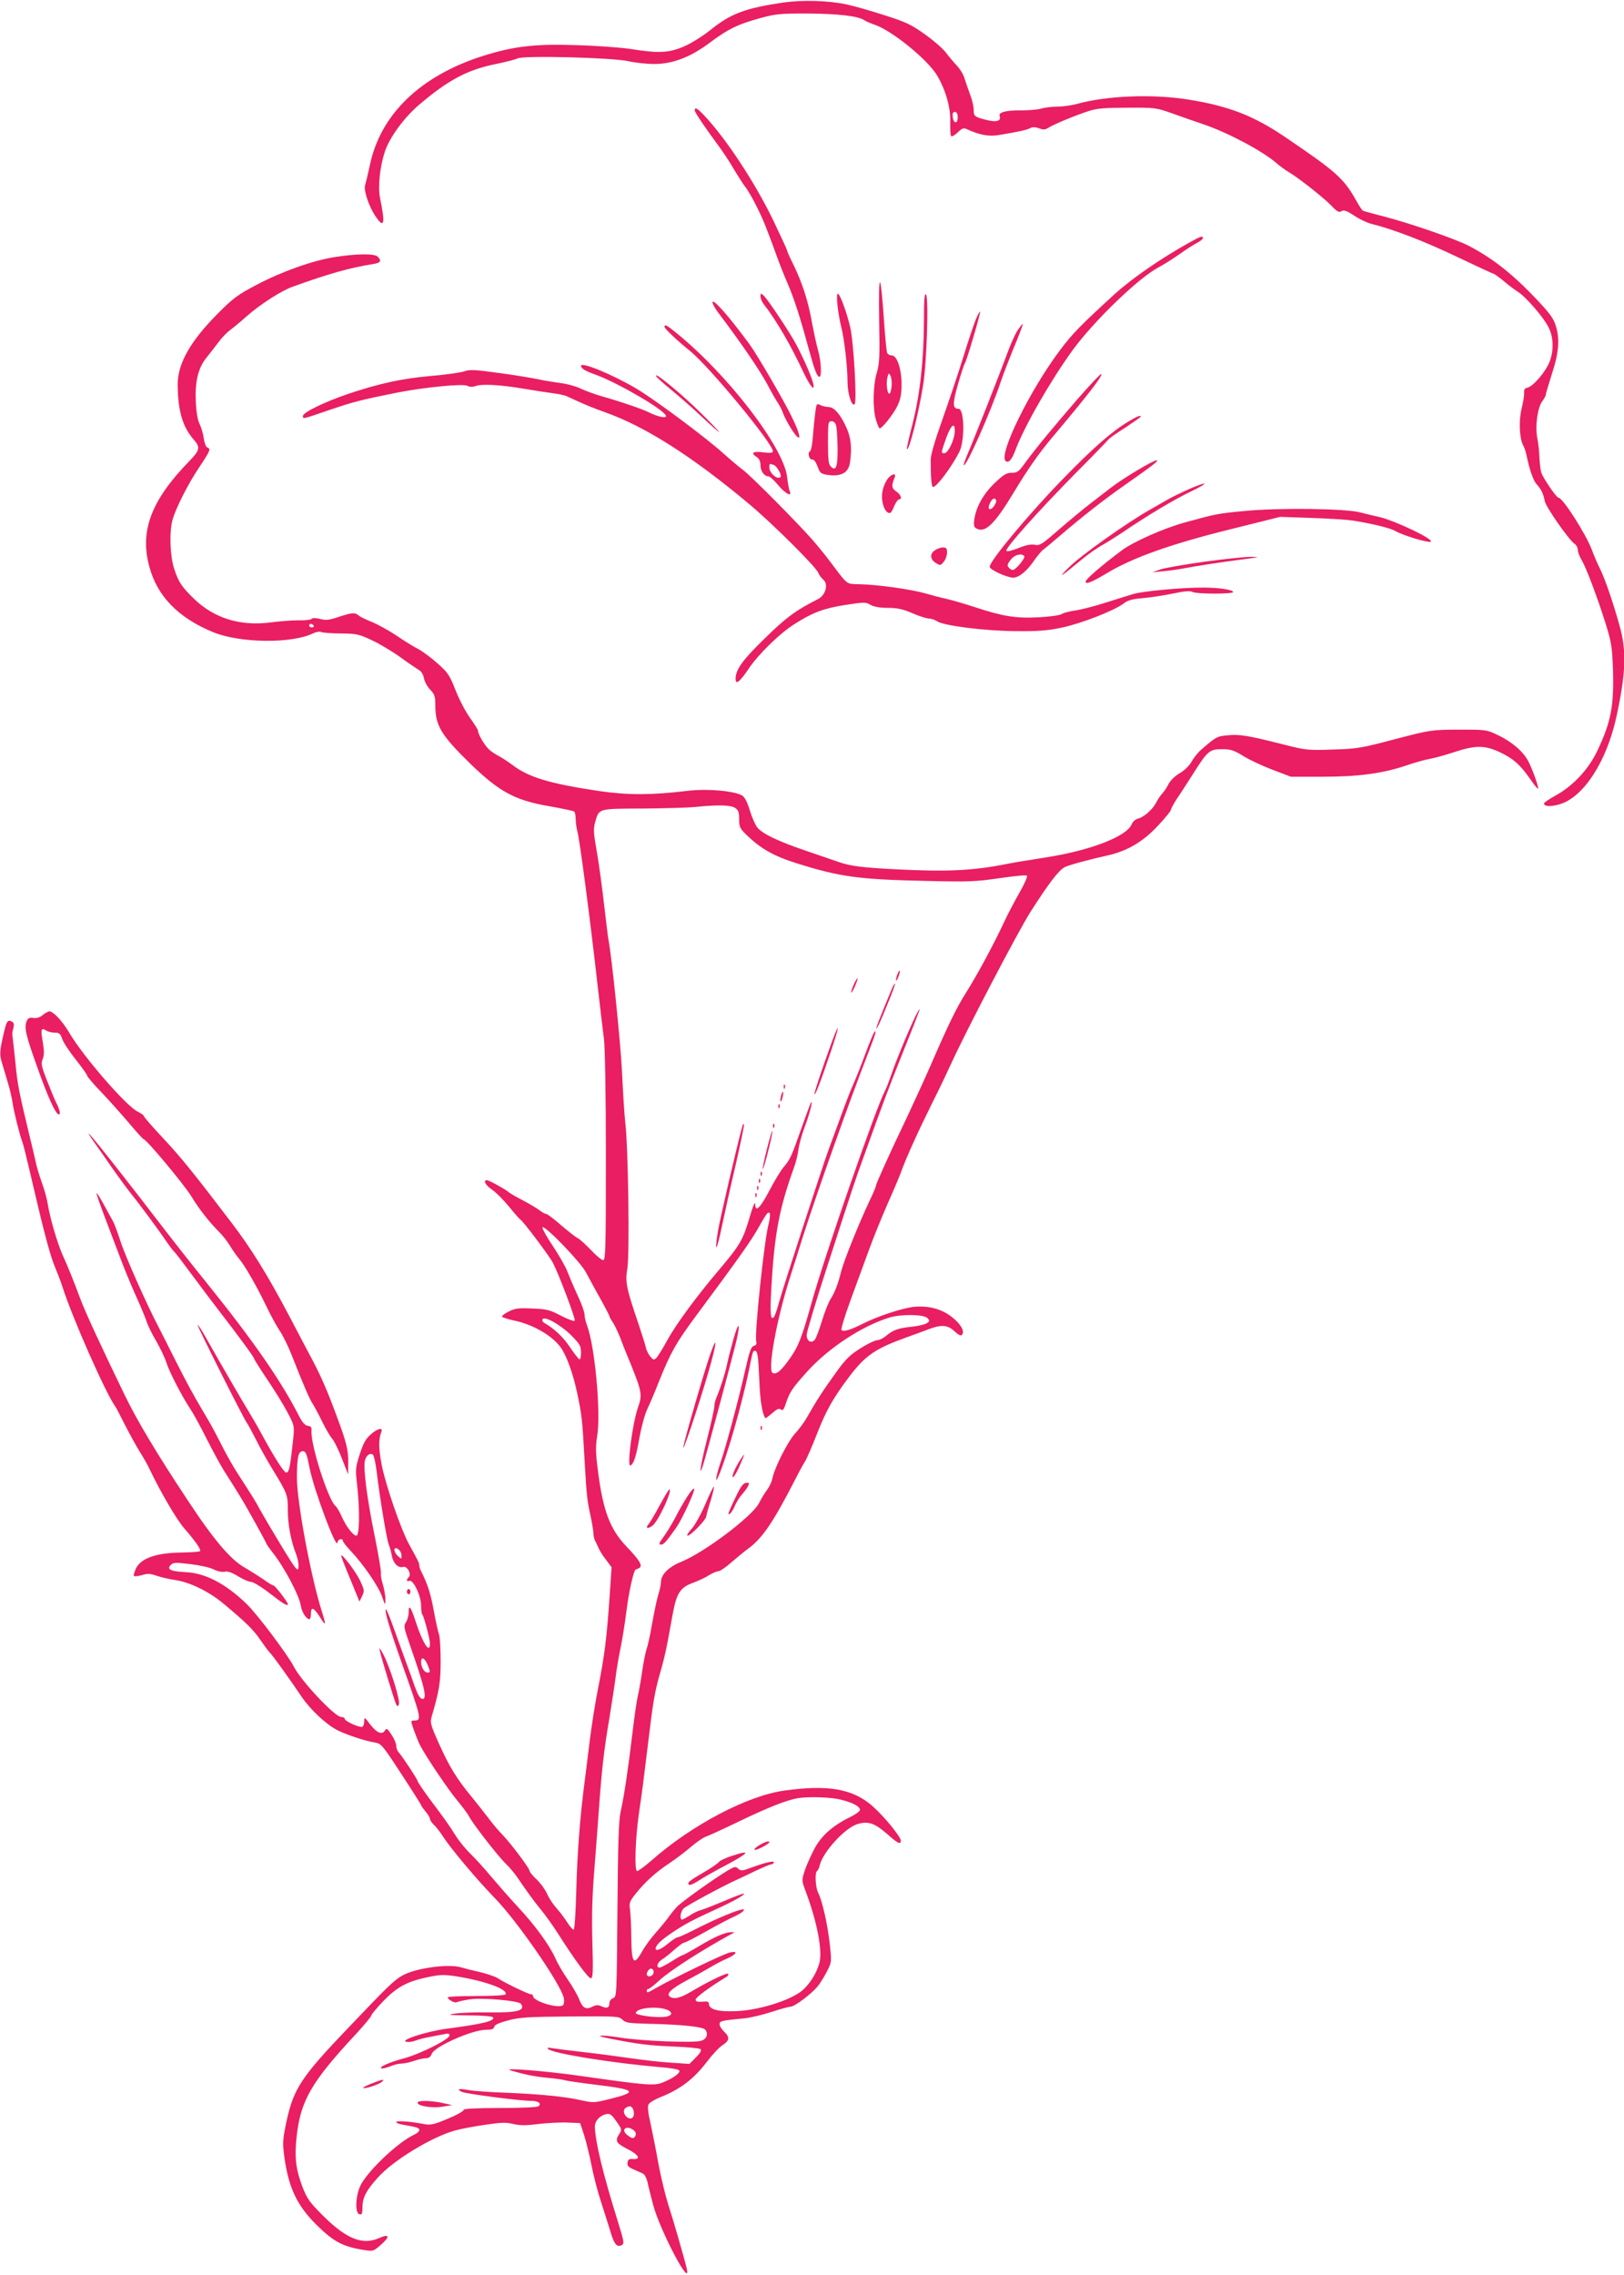 <?xml version="1.0" standalone="no"?>
<!DOCTYPE svg PUBLIC "-//W3C//DTD SVG 20010904//EN"
 "http://www.w3.org/TR/2001/REC-SVG-20010904/DTD/svg10.dtd">
<svg version="1.0" xmlns="http://www.w3.org/2000/svg"
 width="914pt" height="1280pt" viewBox="0 0 914 1280"
 preserveAspectRatio="xMidYMid meet">
<g transform="translate(0,1280) scale(0.1,-0.1)"
fill="#e91e63" stroke="none">
<path d="M4410 12786 c-216 -32 -297 -62 -412 -155 -44 -35 -108 -75 -150 -93
-85 -36 -140 -39 -303 -13 -55 8 -190 18 -300 21 -233 8 -352 -6 -525 -60
-354 -112 -580 -330 -639 -618 -11 -51 -23 -101 -26 -110 -10 -25 20 -117 56
-171 51 -77 59 -51 28 98 -13 66 -1 178 28 265 27 78 107 188 190 259 164 140
274 199 435 231 54 11 108 25 120 31 33 18 531 5 623 -15 38 -9 105 -16 148
-16 103 0 203 38 312 120 102 76 156 103 280 137 91 25 115 27 265 27 176 -1
288 -14 323 -37 12 -8 39 -19 59 -26 97 -32 301 -198 353 -287 48 -82 76 -181
73 -261 -1 -40 1 -76 5 -79 4 -4 21 5 37 21 25 24 33 27 52 18 72 -33 124 -42
178 -33 116 19 159 29 178 39 14 7 28 7 50 -1 24 -9 34 -9 54 4 28 18 150 69
228 94 43 14 90 18 215 18 157 1 162 0 255 -33 52 -19 131 -46 175 -61 140
-48 332 -151 408 -217 18 -16 51 -40 73 -53 58 -35 193 -142 238 -188 31 -33
42 -39 56 -30 13 8 28 3 71 -25 30 -20 74 -41 99 -47 122 -30 300 -99 480
-185 109 -52 202 -95 205 -95 4 0 28 -17 54 -38 25 -22 64 -51 87 -66 43 -28
140 -140 168 -195 29 -55 32 -130 8 -194 -22 -58 -93 -142 -128 -149 -13 -3
-18 -11 -16 -27 1 -13 -5 -53 -14 -89 -17 -68 -13 -166 8 -207 7 -11 15 -36
19 -55 17 -83 38 -142 56 -163 26 -28 39 -54 47 -96 6 -33 132 -214 167 -240
11 -7 19 -23 19 -35 0 -11 9 -36 20 -54 26 -42 90 -212 137 -362 32 -103 36
-129 41 -256 6 -207 -11 -296 -89 -460 -48 -101 -135 -195 -231 -248 -38 -21
-68 -41 -68 -46 0 -18 36 -20 88 -5 135 40 265 241 320 495 53 247 57 368 17
510 -37 133 -84 269 -111 322 -13 26 -34 73 -45 105 -35 91 -164 293 -188 293
-11 0 -86 109 -96 140 -5 14 -9 52 -11 85 -1 33 -6 82 -12 110 -13 66 1 170
27 206 12 16 21 33 21 39 0 6 16 59 35 119 40 123 45 199 18 277 -13 39 -41
74 -137 173 -121 124 -232 208 -356 271 -79 39 -325 124 -464 160 -65 17 -122
32 -126 35 -5 3 -22 29 -38 58 -69 123 -113 162 -398 355 -178 121 -317 175
-547 212 -201 32 -458 22 -627 -25 -30 -8 -80 -15 -110 -15 -30 0 -71 -5 -90
-11 -19 -6 -70 -10 -113 -10 -86 1 -129 -11 -121 -32 10 -28 -18 -36 -74 -22
-69 18 -72 21 -72 58 0 18 -9 57 -21 87 -11 30 -25 71 -31 90 -5 19 -24 51
-42 70 -18 19 -47 53 -64 76 -17 22 -70 68 -118 102 -76 54 -105 68 -228 107
-78 25 -172 52 -211 60 -102 22 -246 26 -355 11z m980 -647 c0 -38 -24 -35
-28 4 -2 19 1 27 12 27 11 0 16 -10 16 -31z"/>
<path d="M3910 12179 c0 -11 53 -90 143 -212 21 -29 57 -83 79 -122 23 -38 51
-82 62 -96 12 -14 41 -63 64 -110 39 -78 54 -116 117 -289 13 -36 39 -102 59
-148 36 -83 70 -190 121 -377 30 -110 44 -145 57 -145 14 0 9 92 -8 150 -9 30
-24 102 -35 160 -21 118 -55 222 -105 324 -19 37 -34 72 -34 76 0 5 -36 82
-79 172 -103 213 -266 460 -390 591 -36 38 -51 46 -51 26z"/>
<path d="M6695 11436 c-157 -87 -323 -201 -423 -292 -190 -174 -233 -217 -306
-314 -168 -223 -346 -584 -307 -623 16 -16 36 6 56 61 50 133 197 390 322 562
118 162 370 406 482 465 32 17 87 52 122 77 35 25 79 53 97 62 17 9 32 21 32
26 0 15 -10 12 -75 -24z"/>
<path d="M1886 11354 c-123 -19 -299 -81 -441 -156 -105 -55 -132 -75 -215
-158 -157 -157 -230 -284 -230 -403 1 -147 27 -239 91 -311 38 -44 34 -59 -29
-124 -212 -218 -277 -392 -221 -592 45 -166 164 -287 359 -367 152 -62 444
-65 563 -6 16 8 36 11 45 7 10 -4 60 -8 112 -8 88 -1 100 -4 175 -39 44 -21
116 -64 160 -96 44 -32 90 -63 102 -70 13 -7 25 -25 29 -46 3 -19 19 -48 35
-65 25 -26 29 -38 29 -87 0 -116 32 -168 194 -327 165 -160 252 -208 442 -241
74 -13 139 -27 144 -30 6 -3 10 -23 10 -43 0 -20 5 -53 10 -72 13 -46 73 -506
110 -835 16 -143 34 -291 39 -330 6 -41 11 -315 11 -657 0 -524 -2 -588 -15
-588 -9 0 -39 25 -68 56 -29 30 -63 62 -77 69 -14 7 -56 41 -95 74 -38 34 -75
61 -81 61 -6 0 -23 9 -38 21 -14 11 -56 36 -94 56 -37 19 -74 40 -82 48 -21
17 -108 65 -120 65 -23 0 -7 -29 29 -53 22 -15 65 -58 96 -96 31 -38 60 -71
64 -73 12 -4 165 -207 183 -243 33 -63 128 -316 123 -325 -3 -6 -38 7 -77 27
-63 33 -79 38 -162 41 -80 4 -98 1 -135 -18 -24 -12 -39 -25 -35 -29 5 -4 36
-14 69 -21 104 -22 211 -83 260 -150 33 -45 70 -146 94 -260 25 -118 29 -150
41 -375 12 -205 14 -224 35 -320 8 -38 15 -80 15 -93 0 -12 4 -30 9 -40 5 -9
14 -28 20 -42 6 -14 24 -44 42 -66 l31 -42 -11 -163 c-16 -235 -29 -334 -62
-503 -17 -82 -39 -222 -50 -310 -11 -89 -24 -197 -30 -241 -25 -192 -40 -386
-46 -613 -3 -111 -9 -205 -14 -208 -5 -2 -20 15 -35 38 -15 24 -42 60 -61 81
-19 21 -43 57 -53 80 -10 23 -36 60 -59 82 -23 21 -41 44 -41 50 0 14 -104
152 -150 200 -22 22 -59 66 -82 97 -24 31 -68 88 -99 125 -80 98 -120 163
-179 294 -46 103 -50 117 -41 149 43 147 51 194 51 314 0 69 -4 136 -9 149 -5
14 -19 75 -30 137 -18 97 -34 147 -72 222 -5 10 -9 23 -9 30 0 13 -3 20 -57
118 -48 88 -133 336 -155 449 -18 95 -18 143 -1 187 9 25 -25 16 -61 -17 -27
-23 -41 -49 -61 -110 -25 -77 -25 -86 -15 -175 16 -143 13 -284 -4 -284 -19 0
-59 53 -84 110 -11 25 -26 51 -34 57 -41 35 -140 343 -135 423 2 19 -3 26 -21
28 -15 2 -30 19 -47 51 -101 199 -255 422 -520 751 -78 96 -198 249 -268 340
-300 391 -472 603 -368 455 24 -33 70 -100 104 -149 34 -48 82 -114 107 -145
48 -59 160 -211 200 -271 13 -19 32 -44 43 -55 10 -11 50 -63 88 -115 39 -52
111 -149 162 -215 115 -149 197 -261 197 -269 0 -3 22 -38 48 -78 82 -122 120
-185 151 -245 28 -57 29 -60 19 -148 -15 -139 -21 -170 -37 -170 -13 0 -67 85
-142 223 -15 29 -47 83 -69 120 -38 62 -132 224 -240 414 -24 43 -45 76 -48
74 -4 -4 260 -529 277 -551 5 -5 28 -48 52 -95 23 -47 66 -123 95 -170 82
-134 84 -141 84 -229 0 -78 17 -169 46 -244 8 -20 14 -49 14 -62 0 -52 -7 -43
-172 234 -15 25 -37 64 -49 85 -20 38 -35 62 -124 200 -21 32 -54 91 -74 129
-20 39 -44 86 -55 106 -10 20 -44 79 -75 131 -32 52 -94 167 -138 255 -44 88
-90 178 -101 200 -63 119 -186 395 -212 476 -17 52 -36 103 -42 114 -6 11 -29
53 -51 93 -22 40 -41 71 -43 69 -3 -2 19 -64 47 -138 28 -74 66 -174 85 -224
18 -49 56 -142 84 -205 29 -63 58 -133 65 -155 7 -22 31 -71 54 -110 22 -38
48 -92 57 -120 17 -54 90 -195 134 -260 15 -22 57 -98 93 -170 36 -71 80 -152
98 -180 34 -53 65 -102 94 -150 32 -51 145 -256 145 -261 0 -3 15 -24 33 -47
67 -84 151 -243 160 -301 6 -37 31 -76 49 -76 4 0 8 14 8 30 0 43 15 37 50
-17 35 -56 37 -50 10 35 -63 202 -140 619 -139 752 1 115 8 145 34 145 16 0
22 -15 37 -93 25 -126 156 -476 158 -419 0 17 30 25 30 7 0 -5 20 -31 45 -57
69 -73 154 -196 175 -255 18 -52 19 -52 19 -18 1 19 -6 57 -14 85 -9 27 -13
55 -11 62 3 7 -13 99 -34 205 -44 215 -67 389 -56 431 7 30 31 46 46 31 5 -5
14 -47 20 -94 17 -144 57 -384 68 -410 6 -14 13 -41 17 -61 7 -43 36 -73 63
-65 23 8 50 -40 32 -58 -15 -15 -12 -26 4 -20 22 8 66 -85 66 -139 0 -24 3
-47 7 -51 9 -9 42 -135 43 -163 0 -62 -41 2 -80 122 -27 84 -40 102 -40 54 0
-19 -7 -44 -15 -56 -14 -20 -12 -30 21 -125 88 -252 101 -313 68 -306 -10 2
-25 28 -39 68 -12 36 -32 90 -43 120 -11 30 -42 115 -68 188 -26 73 -49 130
-52 128 -9 -9 21 -109 90 -305 111 -312 113 -321 69 -321 -20 0 -20 -1 -2 -53
11 -30 26 -68 35 -86 34 -65 157 -248 208 -309 29 -35 60 -76 68 -92 23 -43
160 -220 204 -263 21 -20 52 -56 68 -80 62 -91 95 -136 134 -183 22 -27 64
-85 92 -129 98 -154 173 -255 187 -255 12 0 14 30 9 203 -4 145 -1 260 11 407
9 113 20 261 25 330 16 227 30 352 60 524 15 94 31 198 35 231 4 33 15 103 26
155 11 52 26 147 34 210 14 114 42 240 54 240 3 0 12 4 20 9 19 12 1 43 -74
121 -92 97 -131 199 -160 427 -13 100 -13 134 -4 194 22 129 -13 507 -57 622
-8 20 -14 48 -14 61 0 13 -17 62 -39 108 -21 45 -46 104 -56 130 -9 26 -46 91
-81 144 -36 53 -63 102 -61 108 7 20 214 -193 245 -253 16 -31 53 -97 81 -148
28 -50 51 -95 51 -98 0 -4 8 -19 18 -33 10 -15 28 -52 40 -82 11 -30 38 -98
60 -150 64 -158 68 -178 43 -248 -33 -96 -64 -341 -42 -327 19 11 32 53 51
162 10 55 29 125 43 155 14 29 44 99 66 156 65 162 96 217 207 367 238 320
315 429 354 500 23 41 45 77 50 80 17 10 18 -11 5 -65 -25 -98 -79 -617 -69
-656 4 -15 0 -23 -13 -26 -15 -4 -25 -30 -47 -129 -37 -165 -109 -436 -141
-528 -26 -78 -33 -128 -11 -76 47 108 131 401 171 595 22 109 22 110 34 110
15 0 19 -29 25 -175 4 -107 16 -176 33 -204 1 -2 19 11 39 28 27 24 39 29 49
21 10 -9 17 -1 29 37 20 60 35 83 116 173 121 135 310 259 465 307 65 20 194
19 215 -3 13 -14 13 -17 -3 -28 -9 -7 -46 -16 -82 -20 -78 -8 -108 -18 -147
-51 -16 -14 -39 -25 -50 -25 -12 0 -54 -20 -94 -45 -59 -37 -84 -61 -136 -133
-75 -104 -113 -162 -166 -256 -15 -27 -45 -67 -66 -90 -40 -42 -118 -195 -129
-255 -4 -19 -18 -48 -31 -65 -13 -17 -33 -50 -44 -73 -39 -75 -307 -277 -438
-330 -70 -28 -114 -72 -114 -114 0 -13 -7 -46 -16 -74 -8 -27 -23 -100 -34
-161 -10 -60 -24 -123 -30 -139 -6 -16 -18 -75 -26 -130 -8 -55 -19 -116 -24
-136 -5 -19 -19 -111 -30 -205 -24 -201 -46 -354 -67 -447 -11 -53 -15 -173
-18 -554 -4 -482 -4 -487 -24 -495 -12 -4 -21 -16 -21 -27 0 -27 -14 -33 -44
-19 -20 9 -31 8 -50 -1 -37 -20 -57 -10 -76 40 -10 25 -39 75 -64 111 -26 37
-57 90 -70 120 -34 75 -113 184 -209 287 -45 48 -113 126 -152 172 -38 46 -91
104 -117 129 -26 25 -63 70 -82 100 -39 62 -57 88 -151 213 -36 49 -65 93 -65
97 0 9 -82 133 -106 161 -8 8 -14 25 -14 38 0 12 -12 40 -27 62 -21 33 -28 37
-35 25 -16 -29 -46 -17 -83 30 -32 43 -35 45 -35 21 0 -14 -5 -29 -10 -32 -13
-8 -100 31 -100 45 0 6 -9 10 -20 10 -35 0 -225 202 -266 283 -36 69 -206 295
-266 353 -118 114 -234 175 -346 179 -82 4 -106 16 -80 41 14 14 27 14 109 4
52 -6 110 -19 130 -29 21 -11 47 -17 63 -14 19 4 41 -4 77 -26 28 -17 60 -31
72 -31 12 0 60 -29 106 -65 76 -59 101 -74 101 -60 0 11 -72 105 -81 105 -5 0
-30 15 -56 34 -27 18 -74 48 -105 66 -79 44 -174 155 -322 380 -174 262 -287
452 -355 593 -131 270 -224 472 -247 535 -39 104 -70 182 -102 252 -30 69 -69
201 -83 285 -4 28 -19 83 -34 123 -14 40 -30 92 -34 115 -5 23 -21 92 -36 152
-59 246 -67 285 -79 415 -8 74 -15 140 -16 145 -2 6 0 23 5 39 5 20 4 31 -6
37 -24 15 -32 5 -46 -57 -24 -101 -26 -125 -15 -163 6 -20 21 -70 33 -111 13
-41 26 -97 30 -125 7 -50 41 -185 54 -217 6 -16 16 -54 65 -263 60 -258 95
-387 120 -445 15 -36 33 -83 40 -105 53 -170 246 -607 300 -680 4 -5 29 -53
55 -105 27 -52 64 -120 83 -150 19 -30 45 -75 56 -100 62 -129 151 -281 194
-330 62 -71 96 -120 88 -127 -3 -4 -52 -7 -109 -8 -138 -2 -223 -32 -251 -88
-10 -21 -15 -41 -12 -44 3 -3 23 -1 45 5 31 10 47 9 81 -3 23 -8 72 -20 109
-25 82 -13 186 -64 266 -130 132 -110 172 -150 210 -206 22 -32 45 -63 51 -69
14 -11 119 -158 180 -249 49 -73 139 -158 204 -191 52 -26 155 -60 211 -69 35
-6 43 -16 148 -177 61 -93 111 -172 111 -175 0 -4 11 -19 25 -36 14 -16 25
-35 25 -42 0 -7 10 -21 21 -32 12 -10 36 -41 54 -69 45 -69 190 -241 285 -339
126 -127 373 -484 393 -566 3 -14 2 -31 -2 -39 -17 -27 -171 18 -171 49 0 6
-5 10 -12 10 -14 0 -153 67 -188 91 -14 9 -59 24 -100 34 -41 9 -88 21 -104
26 -72 22 -258 -4 -332 -46 -47 -27 -81 -60 -301 -291 -267 -279 -310 -344
-350 -527 -21 -99 -23 -121 -14 -192 23 -178 70 -281 181 -391 98 -97 149
-124 269 -143 49 -8 53 -7 91 26 57 49 54 68 -7 41 -92 -41 -183 -5 -314 125
-77 77 -90 95 -117 164 -38 101 -45 166 -32 287 23 199 83 304 338 577 45 49
82 94 82 100 0 5 30 41 66 79 77 80 135 112 251 136 71 15 92 15 160 5 163
-26 295 -74 278 -102 -4 -5 -78 -9 -166 -9 -87 0 -159 -3 -159 -8 0 -12 40
-33 50 -27 6 3 38 11 72 16 70 11 278 -7 290 -25 26 -38 -18 -50 -177 -48 -77
1 -165 -2 -195 -7 -47 -7 -36 -9 77 -10 76 0 134 -5 138 -11 12 -20 -56 -37
-261 -64 -115 -15 -273 -67 -225 -74 13 -2 35 1 49 7 15 6 52 16 82 21 30 6
67 13 83 16 20 5 27 2 27 -8 0 -21 -163 -103 -254 -128 -84 -22 -148 -51 -129
-57 6 -2 28 3 48 11 21 9 50 16 65 16 15 0 47 7 70 15 23 8 53 15 67 15 16 0
27 8 33 25 16 41 228 135 305 135 33 0 44 4 47 17 2 11 26 22 78 36 65 17 113
20 349 22 262 2 275 1 294 -18 18 -18 36 -20 141 -23 190 -4 315 -17 326 -34
18 -26 7 -53 -25 -62 -41 -13 -338 -1 -453 18 -107 17 -159 14 -67 -4 165 -33
232 -41 364 -46 80 -3 149 -10 154 -15 7 -7 -3 -23 -26 -46 l-37 -37 -102 7
c-57 3 -159 15 -228 25 -69 10 -190 26 -270 35 -80 9 -158 19 -175 22 -20 4
-27 2 -20 -5 25 -25 360 -79 629 -102 54 -4 102 -12 108 -18 12 -12 -31 -44
-91 -68 -50 -20 -88 -17 -461 36 -203 29 -455 49 -395 31 79 -23 127 -33 205
-41 47 -4 92 -11 100 -14 8 -3 89 -15 180 -26 221 -27 232 -40 69 -80 -83 -21
-91 -21 -156 -7 -89 21 -231 35 -428 43 -88 3 -182 10 -209 15 -55 10 -68 6
-37 -10 20 -11 327 -51 393 -51 39 0 59 -17 37 -31 -8 -5 -105 -9 -216 -9
-130 0 -203 -4 -203 -10 0 -6 -26 -22 -57 -36 -104 -46 -128 -53 -169 -44 -69
14 -154 20 -154 11 0 -5 17 -12 38 -15 80 -14 92 -18 92 -30 0 -7 -12 -18 -27
-25 -94 -43 -269 -210 -306 -291 -27 -59 -29 -153 -4 -158 14 -3 17 4 17 38 0
56 21 96 88 170 86 96 302 227 432 263 30 9 105 23 167 32 92 14 121 15 162 5
38 -9 71 -9 143 0 51 6 125 10 163 8 l70 -3 23 -69 c12 -39 31 -116 42 -173
11 -56 35 -149 54 -205 18 -57 41 -128 50 -158 20 -70 36 -93 59 -84 23 8 22
14 -17 140 -81 259 -125 440 -128 527 -1 32 25 63 62 72 22 5 31 0 59 -40 31
-44 32 -47 17 -70 -26 -40 -19 -53 44 -85 64 -32 80 -60 33 -57 -22 2 -29 -3
-31 -20 -3 -18 5 -26 35 -39 21 -9 45 -20 53 -24 8 -4 19 -25 24 -46 4 -21 19
-79 32 -129 38 -143 216 -482 189 -358 -14 59 -78 281 -105 363 -15 47 -40
150 -55 230 -14 80 -35 183 -45 229 -13 55 -16 90 -10 101 5 10 35 28 67 41
112 44 188 103 260 197 30 40 70 83 89 95 40 26 43 45 9 77 -14 13 -25 31 -25
41 0 19 9 21 145 34 33 4 100 20 149 36 49 16 97 29 106 29 21 0 116 71 151
113 14 17 38 56 53 85 27 52 27 54 16 155 -12 110 -42 242 -65 288 -16 31 -20
115 -6 123 5 3 12 18 15 33 18 73 138 205 208 229 63 20 98 9 173 -56 58 -52
75 -60 75 -36 0 22 -94 137 -160 195 -111 97 -248 121 -495 87 -209 -29 -521
-193 -749 -394 -39 -34 -75 -60 -81 -59 -15 6 -9 183 10 317 23 159 23 160 51
390 30 251 39 302 70 410 14 47 32 121 40 165 8 44 22 120 31 168 21 114 42
146 114 172 30 11 71 30 90 43 20 12 44 22 53 22 8 0 40 21 70 48 30 26 75 63
101 82 78 59 137 146 260 385 22 44 48 91 57 105 9 14 37 79 63 145 55 141 92
206 185 330 90 119 148 158 320 220 41 15 98 35 125 46 73 28 109 25 147 -11
20 -19 35 -27 41 -21 19 19 -4 60 -54 100 -59 47 -134 67 -219 58 -66 -8 -202
-53 -285 -95 -71 -36 -111 -47 -119 -34 -3 6 19 80 50 164 31 84 78 212 104
284 26 72 74 189 105 260 32 71 66 152 76 179 27 77 99 235 176 390 39 77 86
176 106 220 80 177 378 747 447 855 101 158 158 233 192 251 20 11 137 43 237
65 114 25 201 76 286 166 41 44 75 85 75 91 0 7 15 34 33 62 19 27 60 92 93
143 80 127 92 137 162 137 48 0 66 -6 117 -37 33 -21 107 -56 165 -78 l105
-40 181 0 c201 0 340 19 474 65 41 14 100 31 130 36 30 6 89 22 130 36 121 40
172 41 255 4 80 -37 120 -72 177 -154 22 -32 42 -57 44 -54 6 5 -29 104 -54
153 -28 55 -92 110 -171 148 -65 31 -68 31 -221 31 -155 -1 -156 -1 -360 -54
-192 -51 -214 -54 -350 -58 -137 -5 -152 -3 -267 26 -207 53 -258 61 -324 54
-61 -6 -63 -7 -151 -83 -16 -14 -39 -43 -51 -64 -13 -24 -40 -50 -67 -66 -26
-15 -52 -40 -62 -59 -9 -18 -25 -43 -36 -55 -11 -11 -27 -35 -35 -52 -20 -38
-69 -82 -103 -90 -14 -4 -29 -17 -34 -30 -27 -70 -235 -150 -490 -189 -91 -14
-187 -30 -215 -36 -186 -37 -332 -45 -620 -30 -198 10 -258 18 -330 43 -16 6
-94 32 -172 59 -165 56 -253 98 -282 135 -11 15 -30 58 -41 95 -14 46 -28 74
-43 83 -42 26 -195 40 -303 27 -209 -25 -338 -25 -499 -2 -281 42 -399 77
-492 148 -23 17 -56 39 -75 49 -18 9 -44 26 -56 38 -24 21 -62 86 -62 106 0 5
-20 36 -43 69 -24 32 -61 102 -82 155 -35 89 -44 102 -104 155 -36 32 -85 68
-108 80 -23 11 -77 45 -120 74 -43 29 -105 63 -138 77 -33 13 -67 29 -76 37
-21 18 -38 17 -113 -8 -54 -18 -72 -20 -106 -11 -25 6 -42 6 -46 0 -3 -5 -36
-9 -72 -8 -37 0 -109 -5 -160 -12 -170 -22 -317 24 -429 132 -69 67 -88 94
-112 168 -24 69 -29 209 -10 277 18 65 88 204 151 297 62 93 66 103 44 111 -7
3 -16 26 -19 51 -4 26 -14 61 -23 79 -11 21 -19 65 -22 127 -5 114 13 190 61
249 18 22 48 61 67 86 19 26 49 56 65 68 17 12 59 47 95 79 72 64 193 142 255
164 201 73 325 108 458 129 39 6 46 18 23 41 -18 18 -118 17 -240 -2z m-121
-2074 c3 -5 -1 -10 -9 -10 -9 0 -16 5 -16 10 0 6 4 10 9 10 6 0 13 -4 16 -10z
m2373 -1026 c18 -12 22 -25 22 -63 0 -44 4 -52 43 -90 80 -77 154 -119 287
-160 236 -74 345 -89 710 -97 252 -6 288 -5 424 15 82 12 152 19 156 14 4 -4
-14 -46 -41 -93 -27 -47 -65 -119 -84 -160 -60 -129 -151 -298 -218 -405 -54
-85 -101 -182 -202 -415 -35 -80 -94 -208 -130 -285 -95 -198 -175 -375 -175
-386 0 -5 -16 -44 -36 -85 -60 -127 -144 -336 -159 -394 -18 -73 -35 -118 -61
-160 -12 -19 -34 -75 -49 -125 -15 -49 -33 -96 -40 -104 -21 -21 -45 -6 -45
29 0 16 54 195 120 398 146 451 154 475 195 587 114 318 146 403 227 605 101
252 106 267 82 225 -25 -43 -111 -246 -144 -341 -15 -45 -34 -92 -41 -105 -48
-90 -337 -922 -410 -1184 -57 -204 -75 -250 -127 -323 -46 -65 -74 -88 -94
-76 -29 18 24 308 102 549 16 50 47 146 68 215 81 253 265 772 370 1040 38 98
47 128 34 115 -5 -5 -28 -60 -51 -122 -22 -61 -52 -135 -65 -165 -14 -29 -49
-120 -79 -203 -30 -82 -60 -163 -66 -180 -30 -81 -260 -789 -276 -850 -10 -38
-23 -76 -28 -83 -20 -26 -24 12 -16 158 17 305 44 450 129 685 10 28 21 72 24
100 4 27 19 83 35 125 27 70 47 150 36 138 -3 -2 -27 -69 -55 -147 -57 -162
-63 -174 -100 -218 -15 -17 -51 -76 -80 -132 -53 -101 -80 -125 -80 -73 -1 15
-15 -22 -33 -83 -35 -120 -54 -152 -168 -287 -125 -147 -242 -305 -292 -396
-26 -48 -55 -94 -63 -102 -14 -13 -17 -12 -35 9 -10 13 -22 35 -24 50 -3 14
-22 73 -41 131 -70 205 -76 237 -63 315 13 78 5 683 -12 820 -5 44 -13 170
-18 280 -8 166 -58 653 -76 745 -3 14 -14 104 -25 200 -11 96 -29 230 -41 298
-19 106 -20 129 -9 168 22 76 14 74 268 75 125 1 259 5 297 9 128 13 199 11
223 -6z m-920 -2970 c46 -47 52 -58 52 -94 0 -23 -4 -40 -9 -38 -5 2 -29 32
-53 68 -38 57 -85 102 -143 136 -11 6 -15 15 -11 22 12 19 105 -34 164 -94z
m-970 -1206 c7 -7 12 -21 12 -32 0 -18 -1 -19 -20 -1 -20 18 -27 45 -12 45 4
0 13 -5 20 -12z m158 -643 c17 -43 17 -45 -1 -45 -17 0 -35 30 -35 59 0 32 19
25 36 -14z m2329 -761 c67 -17 105 -38 105 -57 0 -7 -24 -25 -53 -39 -98 -48
-160 -102 -201 -175 -20 -37 -45 -93 -56 -125 -18 -56 -18 -58 1 -110 68 -179
100 -346 80 -414 -15 -53 -48 -108 -88 -146 -58 -57 -243 -117 -376 -123 -104
-5 -157 9 -157 41 0 12 -9 15 -37 12 -28 -2 -38 1 -38 12 0 12 80 71 171 126
11 7 16 15 12 19 -7 8 -117 -46 -211 -102 -60 -36 -100 -44 -120 -24 -16 16
14 44 102 91 42 22 99 54 126 70 28 17 71 40 98 51 54 25 63 44 15 34 -32 -6
-327 -149 -416 -200 -48 -28 -52 -29 -52 -15 0 6 4 10 10 10 5 0 32 21 60 47
61 56 232 166 405 261 l20 11 -20 0 c-34 0 -91 -25 -180 -78 -47 -28 -89 -51
-93 -51 -4 0 -32 -16 -62 -35 -30 -19 -61 -35 -67 -35 -23 0 -14 29 15 47 15
9 46 34 69 55 24 21 47 38 53 38 6 0 61 28 123 63 61 35 131 71 155 82 23 10
47 24 54 32 10 12 7 13 -18 7 -41 -10 -165 -64 -259 -113 -44 -22 -85 -41 -92
-41 -6 0 -30 -16 -53 -35 -37 -31 -70 -45 -70 -29 0 19 28 47 92 90 73 49 114
71 263 139 89 41 148 75 142 81 -2 3 -51 -16 -108 -40 -57 -24 -117 -48 -133
-52 -16 -4 -45 -18 -64 -31 -19 -12 -39 -23 -43 -23 -16 0 -9 47 9 63 19 17
219 125 292 158 25 11 77 36 116 55 39 18 76 34 82 34 6 0 14 4 17 10 8 14
-47 2 -122 -26 -56 -21 -64 -21 -78 -8 -14 14 -20 13 -58 -9 -74 -44 -261
-177 -287 -205 -14 -15 -37 -43 -50 -62 -14 -19 -46 -58 -71 -86 -25 -28 -59
-74 -75 -103 -47 -83 -59 -68 -61 73 0 65 -4 138 -7 161 -6 38 -3 47 32 91 52
65 113 121 192 173 36 24 90 65 120 91 30 26 66 50 79 55 13 4 101 44 196 90
160 77 265 118 325 128 61 10 191 6 245 -9z m-1058 -978 c-8 -19 -37 -21 -37
-3 0 7 5 18 12 25 15 15 33 -1 25 -22z m85 -207 c29 -16 16 -34 -28 -37 -56
-4 -159 11 -156 23 8 31 135 40 184 14z m-196 -565 c8 -33 -10 -53 -34 -38
-22 14 -28 44 -10 55 23 15 37 10 44 -17z m-1 -108 c11 -8 16 -19 12 -30 -8
-21 -19 -20 -47 2 -38 31 -5 57 35 28z"/>
<path d="M5049 7314 c-5 -15 -8 -29 -5 -31 2 -2 8 10 14 26 13 38 5 41 -9 5z"/>
<path d="M4807 7265 c-9 -20 -17 -41 -16 -48 0 -7 9 8 20 32 23 53 20 66 -4
16z"/>
<path d="M5018 7233 c-75 -180 -88 -216 -85 -220 3 -2 28 53 56 123 29 69 51
128 48 130 -2 2 -11 -13 -19 -33z"/>
<path d="M4680 6933 c-55 -151 -100 -286 -96 -290 5 -5 37 77 92 241 50 147
53 182 4 49z"/>
<path d="M4411 6684 c0 -11 3 -14 6 -6 3 7 2 16 -1 19 -3 4 -6 -2 -5 -13z"/>
<path d="M4396 6634 c-4 -14 -5 -28 -3 -31 3 -2 8 8 11 23 4 14 5 28 3 31 -3
2 -8 -8 -11 -23z"/>
<path d="M4381 6574 c0 -11 3 -14 6 -6 3 7 2 16 -1 19 -3 4 -6 -2 -5 -13z"/>
<path d="M4177 6460 c-30 -109 -128 -530 -137 -591 -21 -130 -6 -109 23 32 16
74 50 230 78 348 27 118 48 219 46 225 -2 6 -7 -1 -10 -14z"/>
<path d="M4351 6464 c0 -11 3 -14 6 -6 3 7 2 16 -1 19 -3 4 -6 -2 -5 -13z"/>
<path d="M4316 6334 c-15 -59 -25 -108 -23 -111 3 -2 16 44 31 103 15 59 25
108 23 111 -3 2 -16 -44 -31 -103z"/>
<path d="M4281 6194 c0 -11 3 -14 6 -6 3 7 2 16 -1 19 -3 4 -6 -2 -5 -13z"/>
<path d="M4271 6154 c0 -11 3 -14 6 -6 3 7 2 16 -1 19 -3 4 -6 -2 -5 -13z"/>
<path d="M4261 6114 c0 -11 3 -14 6 -6 3 7 2 16 -1 19 -3 4 -6 -2 -5 -13z"/>
<path d="M4251 6074 c0 -11 3 -14 6 -6 3 7 2 16 -1 19 -3 4 -6 -2 -5 -13z"/>
<path d="M4271 2417 c-19 -11 -29 -23 -23 -25 11 -3 82 34 82 44 0 9 -27 1
-59 -19z"/>
<path d="M4115 2357 c-33 -11 -63 -25 -68 -32 -4 -7 -43 -34 -86 -59 -83 -48
-98 -61 -82 -70 5 -4 29 7 53 23 24 16 84 50 133 76 153 80 171 103 50 62z"/>
<path d="M4948 10992 c4 -198 2 -236 -13 -288 -22 -73 -24 -202 -5 -266 8 -27
17 -48 21 -48 14 0 76 78 99 125 18 37 24 67 24 120 1 85 -25 165 -54 165 -10
0 -22 6 -26 12 -5 7 -13 98 -20 201 -7 104 -16 193 -21 198 -6 6 -7 -81 -5
-219z m70 -365 c-2 -23 -7 -42 -13 -42 -12 0 -19 59 -10 94 6 23 8 24 16 8 6
-9 9 -36 7 -60z"/>
<path d="M4280 11133 c0 -11 8 -31 18 -44 72 -92 153 -232 224 -384 37 -78 66
-113 55 -64 -9 43 -74 186 -113 251 -59 99 -150 232 -168 247 -14 12 -16 11
-16 -6z"/>
<path d="M4713 11087 c3 -36 13 -92 21 -124 18 -69 36 -228 36 -313 0 -65 24
-140 40 -124 14 14 -6 355 -25 434 -20 83 -55 179 -68 187 -7 4 -8 -16 -4 -60z"/>
<path d="M5200 10993 c-1 -221 -22 -410 -64 -577 -20 -77 -34 -141 -32 -143
12 -12 65 196 91 357 21 124 33 504 16 514 -8 5 -11 -34 -11 -151z"/>
<path d="M4010 11099 c0 -9 15 -35 33 -59 132 -175 229 -317 277 -405 23 -44
50 -91 60 -105 9 -14 22 -39 28 -57 6 -17 27 -58 48 -90 58 -88 56 -40 -2 76
-48 98 -197 352 -237 406 -119 161 -206 259 -207 234z"/>
<path d="M5492 11003 c-11 -27 -43 -122 -71 -213 -28 -91 -81 -248 -117 -350
-44 -124 -66 -199 -66 -230 0 -98 5 -150 13 -150 21 0 103 110 148 197 32 63
29 243 -4 243 -34 0 -35 26 -4 136 17 60 35 114 39 119 10 13 91 287 86 292
-2 2 -13 -18 -24 -44z m-119 -636 c-3 -46 -38 -117 -58 -117 -20 0 -19 3 11
88 28 76 51 90 47 29z"/>
<path d="M5728 10943 c-14 -21 -40 -78 -58 -128 -48 -131 -194 -500 -224 -569
-14 -33 -24 -61 -22 -63 13 -14 155 306 211 477 10 30 42 113 71 184 30 71 52
131 50 133 -2 2 -14 -14 -28 -34z"/>
<path d="M3740 10961 c0 -10 72 -78 144 -136 108 -87 466 -521 466 -564 0 -9
-15 -11 -55 -6 -58 8 -73 -4 -35 -27 13 -9 20 -24 20 -45 0 -33 21 -63 45 -63
7 0 32 -22 55 -50 41 -49 81 -69 64 -32 -4 9 -10 44 -14 77 -18 168 -337 582
-631 818 -47 38 -59 44 -59 28z m615 -777 c18 -7 47 -58 38 -68 -17 -17 -63
22 -63 54 0 22 1 23 25 14z"/>
<path d="M3270 10742 c0 -15 20 -28 85 -51 126 -47 382 -196 393 -230 6 -17
-48 -6 -98 20 -34 17 -152 58 -275 93 -33 10 -82 28 -110 41 -27 13 -77 26
-110 30 -33 4 -87 13 -120 20 -33 7 -133 24 -223 36 -138 19 -168 21 -198 10
-19 -7 -104 -19 -187 -26 -161 -14 -292 -42 -467 -101 -130 -44 -255 -104
-255 -124 0 -19 -7 -20 154 35 130 44 171 55 376 96 153 30 372 52 396 38 14
-7 29 -7 49 0 32 11 126 6 230 -10 101 -17 182 -29 213 -33 15 -2 30 -5 35 -6
4 -2 12 -4 17 -4 6 -1 39 -16 75 -33 36 -17 105 -45 154 -62 229 -81 495 -251
816 -520 135 -114 376 -354 386 -385 4 -11 16 -27 27 -37 31 -24 14 -87 -28
-109 -128 -65 -177 -101 -298 -219 -127 -123 -166 -177 -167 -229 0 -38 21
-21 74 56 54 81 173 197 256 250 102 65 164 89 285 108 109 17 118 17 144 1
20 -11 52 -17 98 -17 53 0 84 -7 138 -30 38 -17 80 -30 93 -30 12 0 34 -7 47
-16 39 -25 270 -54 445 -55 122 -1 177 3 256 20 107 22 294 95 347 135 25 19
49 26 112 31 44 4 120 16 169 26 61 13 94 16 106 9 24 -13 230 -13 230 -1 0
13 -79 25 -165 25 -120 1 -348 -20 -400 -37 -27 -8 -99 -31 -160 -50 -60 -19
-135 -38 -165 -42 -30 -4 -64 -13 -75 -20 -11 -7 -69 -15 -129 -18 -127 -7
-201 5 -356 56 -58 19 -130 40 -160 47 -30 6 -86 21 -124 32 -77 22 -267 49
-369 51 -76 2 -63 -8 -164 126 -31 41 -79 100 -106 130 -86 97 -340 353 -383
385 -23 17 -75 61 -115 97 -108 96 -384 301 -488 363 -136 80 -311 152 -311
128z"/>
<path d="M6063 10553 c-139 -161 -226 -266 -292 -355 -37 -52 -45 -58 -77 -58
-29 0 -46 -10 -95 -57 -63 -60 -104 -132 -115 -202 -5 -32 -3 -45 7 -52 51
-32 103 16 213 198 78 130 148 230 219 313 205 244 284 346 275 356 -3 3 -64
-62 -135 -143z m-467 -598 c-18 -28 -39 -26 -29 3 11 30 25 44 36 33 7 -7 4
-19 -7 -36z"/>
<path d="M3694 10682 c4 -7 46 -45 94 -84 48 -40 121 -104 162 -143 132 -123
129 -112 -5 21 -110 109 -275 244 -251 206z"/>
<path d="M4595 10518 c-5 -16 -13 -88 -21 -185 -3 -40 -11 -73 -16 -73 -5 0
-8 -10 -6 -22 2 -13 9 -23 17 -23 14 0 21 -10 39 -56 9 -22 18 -27 58 -32 72
-8 110 15 118 72 11 79 6 135 -18 190 -33 76 -71 121 -102 121 -14 0 -34 5
-45 10 -14 8 -20 8 -24 -2z m111 -114 c4 -15 7 -71 8 -125 1 -106 -9 -133 -38
-104 -13 13 -16 39 -16 136 0 112 1 119 20 119 13 0 22 -9 26 -26z"/>
<path d="M6347 10426 c-94 -57 -195 -146 -372 -328 -189 -195 -405 -454 -405
-487 0 -16 97 -61 132 -61 33 0 78 37 120 99 18 25 40 52 50 59 10 7 53 43 96
80 124 106 245 201 361 282 164 115 196 140 180 140 -20 0 -188 -101 -253
-151 -28 -22 -83 -64 -122 -94 -39 -30 -117 -95 -175 -145 -95 -83 -107 -91
-136 -85 -22 4 -51 -2 -92 -19 -36 -14 -63 -21 -67 -15 -8 14 178 222 389 436
99 99 182 186 186 191 3 5 45 35 94 66 48 32 87 59 87 62 0 10 -20 2 -73 -30z
m-582 -756 c3 -5 -10 -26 -28 -47 -30 -32 -37 -35 -51 -24 -21 17 -20 23 5 55
20 26 62 35 74 16z"/>
<path d="M4991 10099 c-26 -43 -34 -91 -21 -138 10 -37 31 -57 45 -43 4 4 13
22 20 40 8 17 19 32 24 32 21 0 11 28 -15 45 -26 17 -28 33 -9 78 13 31 -24
19 -44 -14z"/>
<path d="M6689 10047 c-42 -19 -96 -45 -120 -59 -24 -14 -66 -38 -94 -54 -132
-74 -386 -255 -455 -322 -75 -74 -52 -60 68 40 35 29 85 64 110 78 26 14 81
49 122 76 136 93 294 187 385 230 106 51 94 59 -16 11z"/>
<path d="M7005 9925 c-150 -14 -160 -16 -335 -64 -120 -33 -292 -109 -357
-158 -109 -81 -203 -162 -203 -175 0 -18 32 -5 121 48 145 87 359 163 689 245
l285 71 175 -6 c96 -3 202 -10 235 -15 116 -19 210 -42 241 -60 39 -23 178
-65 195 -59 29 10 -202 120 -291 140 -25 5 -72 17 -105 25 -81 22 -459 27
-650 8z"/>
<path d="M5262 9704 c-30 -20 -28 -50 4 -71 26 -16 27 -16 45 6 11 13 19 36
19 52 0 24 -4 29 -23 29 -12 0 -33 -7 -45 -16z"/>
<path d="M6780 9640 c-113 -16 -225 -35 -250 -44 l-45 -16 60 6 c33 3 80 9
105 14 83 16 234 39 345 53 92 12 100 14 50 14 -33 1 -152 -12 -265 -27z"/>
<path d="M240 7089 c-16 -14 -34 -19 -53 -16 -23 3 -30 -1 -38 -21 -13 -35 -4
-76 61 -257 61 -172 104 -265 121 -265 12 0 5 29 -18 73 -8 16 -30 70 -49 119
-31 79 -34 94 -24 119 9 22 9 44 1 95 -13 73 -10 84 19 66 11 -7 33 -12 49
-12 25 0 31 -6 41 -35 6 -19 41 -72 76 -116 35 -44 64 -85 64 -90 0 -6 39 -52
88 -102 48 -51 118 -130 156 -175 38 -45 72 -82 75 -82 15 0 224 -251 266
-318 45 -74 102 -147 161 -206 17 -17 44 -51 59 -76 15 -25 37 -56 49 -70 31
-35 99 -153 155 -269 25 -53 60 -116 77 -141 17 -25 48 -88 68 -140 62 -158
99 -244 117 -270 9 -14 33 -59 53 -100 20 -41 45 -83 56 -95 10 -11 35 -61 54
-110 l35 -90 1 68 c0 71 -10 113 -66 262 -51 139 -88 223 -134 310 -23 44 -82
154 -129 245 -126 239 -218 387 -329 532 -206 271 -287 371 -381 471 -61 65
-111 122 -111 127 0 5 -15 16 -34 25 -64 30 -305 308 -384 441 -41 70 -92 124
-115 124 -7 -1 -23 -10 -37 -21z"/>
<path d="M4127 5263 c-15 -54 -31 -118 -36 -143 -11 -51 -36 -129 -57 -178 -8
-18 -14 -43 -14 -56 0 -13 -18 -94 -40 -181 -43 -166 -51 -249 -12 -110 25 88
129 474 168 627 34 130 26 165 -9 41z"/>
<path d="M3997 5180 c-33 -94 -143 -473 -151 -520 -8 -48 82 219 139 413 49
168 56 232 12 107z"/>
<path d="M4281 4764 c0 -11 3 -14 6 -6 3 7 2 16 -1 19 -3 4 -6 -2 -5 -13z"/>
<path d="M4152 4563 c-18 -31 -31 -63 -29 -72 2 -9 18 14 36 53 17 38 30 70
29 72 -2 1 -18 -23 -36 -53z"/>
<path d="M4139 4374 c-22 -45 -39 -85 -39 -89 0 -16 22 10 36 43 8 20 26 48
38 62 13 14 29 35 35 47 10 19 9 22 -10 20 -16 -1 -31 -21 -60 -83z"/>
<path d="M3970 4338 c-24 -56 -59 -120 -78 -140 -19 -21 -29 -38 -22 -38 17 0
104 89 105 109 1 9 12 49 25 89 12 40 20 75 18 78 -3 2 -24 -42 -48 -98z"/>
<path d="M3868 4380 c-19 -30 -48 -80 -63 -110 -15 -30 -43 -76 -61 -103 -38
-53 -40 -57 -21 -57 13 0 34 25 86 100 32 47 103 201 98 214 -2 6 -20 -14 -39
-44z"/>
<path d="M3714 4333 c-26 -49 -54 -96 -62 -106 -22 -24 -8 -32 20 -11 33 24
116 204 95 204 -3 0 -27 -39 -53 -87z"/>
<path d="M1920 4047 c0 -4 23 -64 52 -133 l51 -125 15 31 c14 29 13 35 -12 88
-25 52 -105 157 -106 139z"/>
<path d="M2290 3845 c0 -8 5 -15 10 -15 6 0 10 7 10 15 0 8 -4 15 -10 15 -5 0
-10 -7 -10 -15z"/>
<path d="M2137 3515 c9 -44 84 -287 93 -305 8 -13 9 -13 15 2 8 21 -46 196
-84 273 -20 39 -29 50 -24 30z"/>
<path d="M2092 1078 c-29 -12 -51 -23 -48 -25 7 -7 80 16 101 31 27 21 10 19
-53 -6z"/>
<path d="M2350 970 c0 -19 81 -32 139 -23 l56 9 -53 12 c-64 14 -142 16 -142
2z"/>
</g>
</svg>
